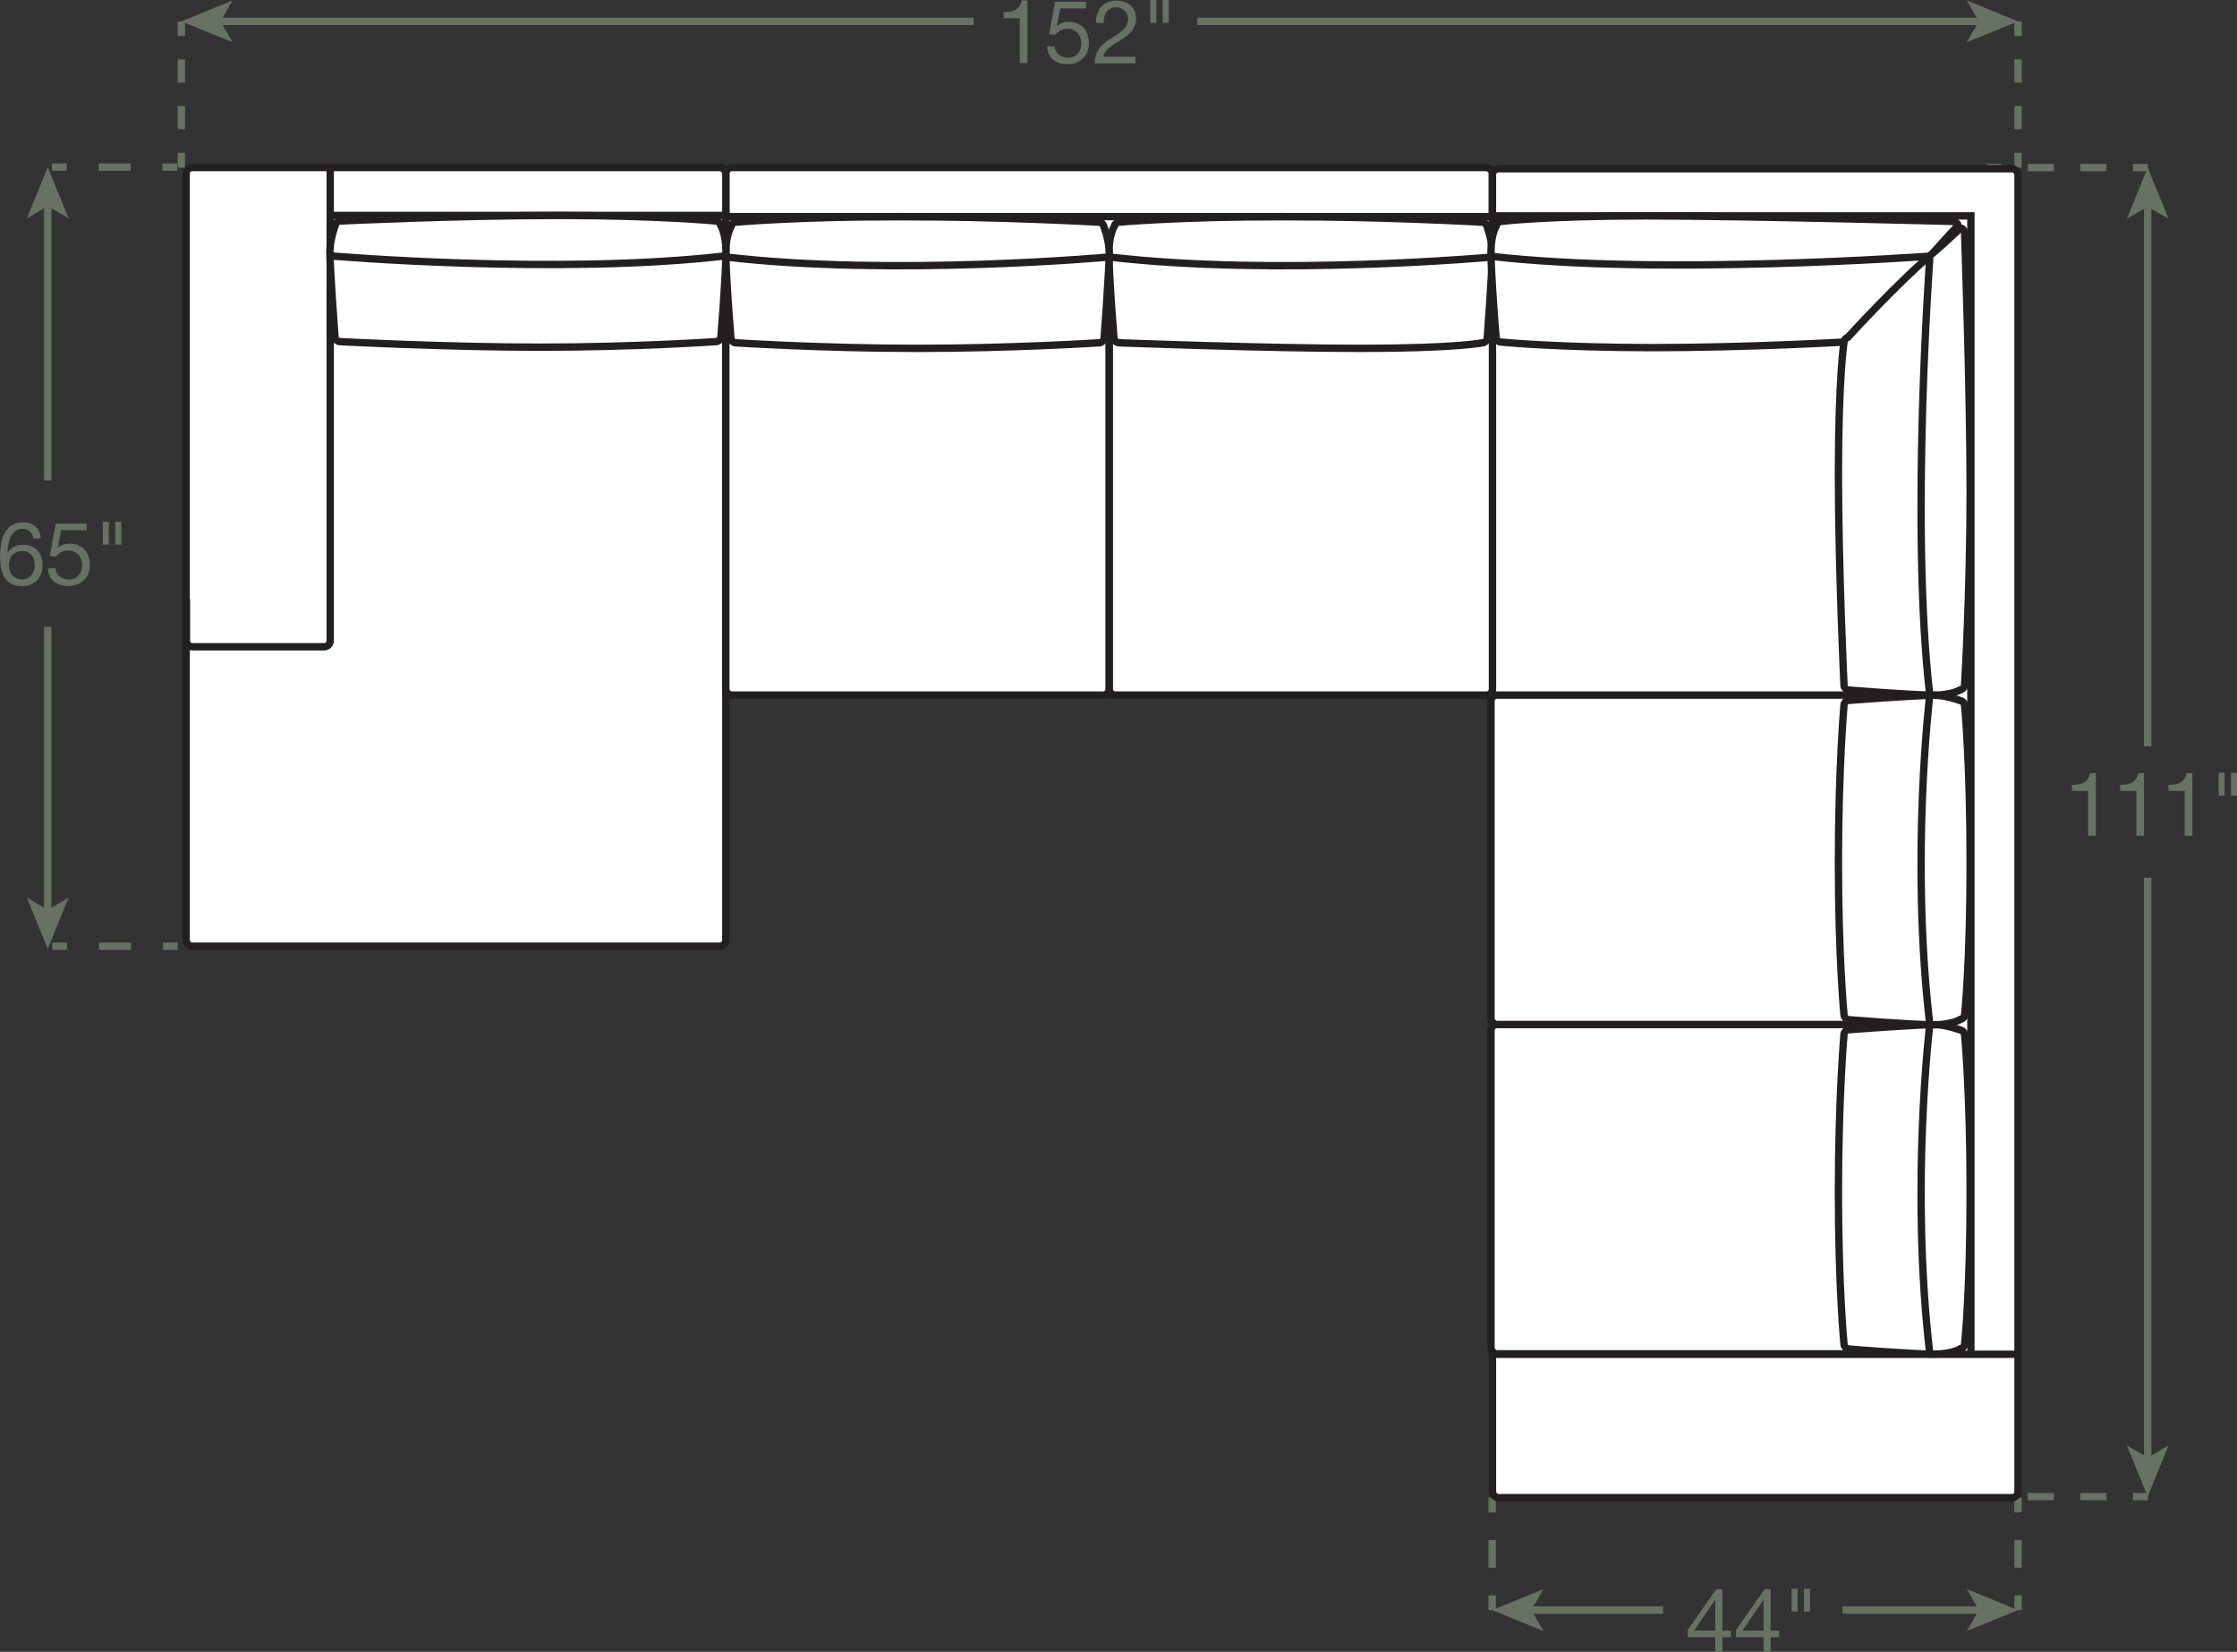 <?xml version="1.0" encoding="UTF-8"?><svg id="Layer_2" xmlns="http://www.w3.org/2000/svg" viewBox="0 0 151.82 112.09"><rect x="0" y="0" width="151.82" height="112.09" fill="#333333" stroke="none"/><defs><style>.cls-1{stroke-dasharray:0 .57;}.cls-1,.cls-2,.cls-3,.cls-4,.cls-5,.cls-6,.cls-7,.cls-8{stroke-width:.5px;}.cls-1,.cls-2,.cls-3,.cls-4,.cls-5,.cls-7,.cls-8{fill:none;}.cls-1,.cls-2,.cls-6{stroke:#231f20;}.cls-9{fill:#677164;}.cls-10,.cls-6{fill:#fff;}.cls-3,.cls-4,.cls-5,.cls-7,.cls-8{stroke:#677164;}.cls-4{stroke-dasharray:0 0 1.87 1.87;}.cls-5{stroke-dasharray:0 0 1.58 1.58;}.cls-7{stroke-dasharray:0 0 2.17 2.17;}.cls-8{stroke-dasharray:0 0 1.78 1.78;}</style></defs><g id="Layer_1-2"><line class="cls-3" x1="3.52" y1="11.34" x2="4.52" y2="11.34"/><line class="cls-7" x1="6.69" y1="11.34" x2="9.94" y2="11.34"/><line class="cls-3" x1="11.02" y1="11.34" x2="12.02" y2="11.34"/><line class="cls-3" x1="3.55" y1="64.21" x2="4.55" y2="64.21"/><line class="cls-7" x1="6.72" y1="64.21" x2="9.97" y2="64.21"/><line class="cls-3" x1="11.06" y1="64.21" x2="12.06" y2="64.21"/><path class="cls-9" d="m2.03,36.06c-.12-.12-.29-.17-.49-.17-.22,0-.39.05-.52.16s-.24.24-.31.4c-.07.16-.12.34-.15.53-.03.19-.04.36-.05.53h.01c.12-.18.27-.33.45-.41.18-.09.38-.13.62-.13.2,0,.39.03.55.1.16.07.3.17.41.29.11.12.2.27.25.44.06.17.09.35.09.55,0,.16-.02.32-.07.49s-.13.32-.24.46c-.11.14-.26.25-.44.34-.18.09-.41.13-.68.13-.32,0-.57-.06-.76-.19s-.34-.29-.44-.49c-.1-.2-.17-.42-.21-.66-.03-.24-.05-.47-.05-.7,0-.29.03-.57.08-.85.05-.27.13-.52.25-.73.12-.21.28-.38.48-.51.2-.13.45-.19.76-.19.35,0,.63.09.84.28s.33.46.36.81h-.51c-.02-.19-.1-.35-.22-.46Zm-.92,1.42c-.11.05-.2.12-.28.2s-.13.19-.17.31c-.04.12-.06.24-.06.38s.02.26.06.37c.04.12.1.22.17.3s.17.15.28.2c.11.05.24.08.38.08s.26-.02.37-.08c.11-.05.19-.12.27-.21.07-.09.13-.19.17-.3.04-.11.06-.23.06-.36,0-.13-.02-.26-.05-.38-.03-.12-.09-.22-.16-.31-.07-.09-.16-.15-.27-.21-.11-.05-.23-.08-.38-.08s-.27.03-.38.08Z"/><path class="cls-9" d="m4.15,35.96l-.23,1.22h.01c.09-.09.21-.17.36-.22.15-.05.29-.07.44-.07.19,0,.37.03.53.09s.31.15.44.27.22.27.29.46.11.4.11.64c0,.18-.03.36-.09.53-.06.17-.15.32-.28.45-.12.13-.28.24-.47.32-.19.08-.4.12-.65.12-.18,0-.36-.03-.52-.08-.16-.05-.3-.13-.43-.23s-.22-.23-.29-.38-.11-.32-.11-.52h.51c0,.11.03.21.08.3.05.09.11.18.19.25.08.07.17.12.28.16.11.04.22.06.35.06.12,0,.24-.02.34-.06.11-.04.21-.1.29-.19s.15-.19.2-.31.07-.27.07-.44c0-.14-.02-.27-.07-.39s-.11-.22-.2-.31-.18-.15-.3-.2c-.12-.05-.25-.07-.39-.07-.17,0-.32.04-.45.11-.13.07-.25.17-.34.29l-.44-.02.4-2.21h2.1v.45h-1.72Z"/><path class="cls-9" d="m7.39,35.41v1.55h-.41v-1.55h.41Zm.84,0v1.55h-.41v-1.55h.41Z"/><line class="cls-3" x1="3.24" y1="61.92" x2="3.24" y2="42.53"/><polygon class="cls-9" points="3.24 64.39 4.66 60.91 3.24 61.74 1.82 60.91 3.24 64.39"/><line class="cls-3" x1="3.24" y1="13.81" x2="3.24" y2="32.6"/><polygon class="cls-9" points="3.24 11.34 1.82 14.82 3.24 13.99 4.66 14.82 3.24 11.34"/><line class="cls-3" x1="134.84" y1="11.37" x2="135.84" y2="11.37"/><line class="cls-8" x1="137.62" y1="11.37" x2="143.87" y2="11.37"/><line class="cls-3" x1="144.76" y1="11.37" x2="145.76" y2="11.37"/><line class="cls-3" x1="134.84" y1="101.56" x2="135.84" y2="101.56"/><line class="cls-8" x1="137.62" y1="101.56" x2="143.87" y2="101.56"/><line class="cls-3" x1="144.76" y1="101.56" x2="145.76" y2="101.56"/><path class="cls-9" d="m141.72,56.72v-3.05h-1.1v-.41c.14,0,.28-.01.42-.03s.26-.06.37-.12c.11-.06.2-.14.28-.25.08-.1.13-.24.16-.4h.39v4.25h-.51Z"/><path class="cls-9" d="m144.99,56.72v-3.05h-1.1v-.41c.14,0,.28-.01.42-.03.14-.02.26-.06.37-.12.11-.06.2-.14.28-.25s.13-.24.16-.4h.39v4.25h-.51Z"/><path class="cls-9" d="m148.27,56.72v-3.05h-1.1v-.41c.14,0,.28-.01.42-.03s.26-.06.37-.12c.11-.06.2-.14.28-.25.08-.1.13-.24.16-.4h.39v4.25h-.51Z"/><path class="cls-9" d="m150.98,52.44v1.55h-.41v-1.55h.41Zm.84,0v1.55h-.41v-1.55h.41Z"/><line class="cls-3" x1="145.76" y1="99.09" x2="145.76" y2="59.56"/><polygon class="cls-9" points="145.76 101.56 147.18 98.08 145.76 98.91 144.34 98.08 145.76 101.56"/><line class="cls-3" x1="145.76" y1="13.84" x2="145.76" y2="50.64"/><polygon class="cls-9" points="145.76 11.37 144.34 14.85 145.76 14.03 147.18 14.85 145.76 11.37"/><line class="cls-3" x1="136.96" y1="1.45" x2="136.96" y2="2.45"/><line class="cls-5" x1="136.96" y1="4.03" x2="136.96" y2="9.58"/><line class="cls-3" x1="136.96" y1="10.37" x2="136.96" y2="11.37"/><line class="cls-3" x1="12.31" y1="1.45" x2="12.31" y2="2.45"/><line class="cls-5" x1="12.31" y1="4.03" x2="12.31" y2="9.58"/><line class="cls-3" x1="12.31" y1="10.37" x2="12.31" y2="11.37"/><path class="cls-9" d="m69.21,4.28V1.24h-1.1v-.41c.14,0,.28-.01.42-.03s.26-.06.37-.12c.11-.06.2-.14.28-.25.08-.1.13-.24.16-.4h.39v4.25h-.51Z"/><path class="cls-9" d="m71.96.55l-.23,1.22h.01c.09-.09.21-.17.36-.22.15-.05.29-.07.43-.07.19,0,.37.03.53.09s.31.15.44.27.22.27.29.46c.07.18.11.4.11.64,0,.18-.03.36-.09.53-.06.17-.16.32-.28.45-.12.13-.28.24-.46.32-.19.08-.4.12-.65.12-.18,0-.36-.03-.52-.08-.16-.05-.31-.13-.43-.23-.12-.1-.22-.23-.29-.38-.07-.15-.11-.32-.11-.52h.51c0,.11.04.21.08.3.05.09.11.18.19.25.08.07.17.12.28.16s.22.06.35.06c.12,0,.24-.02.35-.06.11-.04.21-.1.29-.19s.15-.19.19-.31c.05-.13.07-.27.07-.44,0-.14-.02-.27-.07-.39s-.11-.22-.19-.31-.19-.15-.3-.2c-.12-.05-.25-.07-.39-.07-.17,0-.32.04-.45.11-.13.07-.25.17-.34.29l-.44-.02.4-2.21h2.1v.45h-1.72Z"/><path class="cls-9" d="m74.47.94c.06-.18.14-.34.26-.48.12-.13.27-.24.44-.31.18-.08.38-.11.6-.11.18,0,.36.03.52.08.16.05.3.13.42.23s.21.23.29.38c.07.15.1.33.1.53,0,.19-.03.35-.09.5-.06.14-.13.27-.23.39-.1.11-.21.22-.33.31s-.25.18-.38.26c-.13.08-.26.16-.4.24s-.25.16-.36.25c-.11.09-.2.18-.28.29-.08.1-.13.22-.15.35h2.18v.45h-2.78c.02-.25.06-.47.13-.65.07-.18.16-.33.27-.46.11-.13.23-.25.37-.35s.28-.19.43-.28c.18-.11.34-.21.47-.31.14-.09.25-.19.34-.29s.16-.2.2-.31.07-.24.07-.39c0-.12-.02-.22-.07-.31-.04-.09-.1-.17-.18-.24-.07-.07-.16-.12-.26-.16-.1-.04-.21-.05-.32-.05-.15,0-.28.03-.38.09-.11.06-.19.14-.26.24-.07.1-.12.21-.15.34-.03.13-.04.25-.04.38h-.51c-.01-.22,0-.42.07-.6Z"/><path class="cls-9" d="m78.48,0v1.55h-.41V0h.41Zm.84,0v1.55h-.41V0h.41Z"/><line class="cls-3" x1="14.78" y1="1.45" x2="66.08" y2="1.45"/><polygon class="cls-9" points="12.31 1.45 15.79 2.87 14.96 1.45 15.79 .03 12.31 1.45"/><line class="cls-3" x1="134.49" y1="1.45" x2="81.25" y2="1.45"/><polygon class="cls-9" points="136.96 1.45 133.48 .03 134.3 1.45 133.48 2.87 136.96 1.45"/><line class="cls-3" x1="136.96" y1="109.26" x2="136.96" y2="108.26"/><line class="cls-4" x1="136.96" y1="106.38" x2="136.96" y2="103.57"/><line class="cls-3" x1="136.96" y1="102.63" x2="136.96" y2="101.63"/><line class="cls-3" x1="101.27" y1="109.26" x2="101.27" y2="108.26"/><line class="cls-4" x1="101.27" y1="106.38" x2="101.27" y2="103.57"/><line class="cls-3" x1="101.27" y1="102.63" x2="101.27" y2="101.63"/><path class="cls-9" d="m117.47,110.65v.45h-.58v1h-.48v-1h-1.87v-.49l1.94-2.77h.41v2.81h.58Zm-1.06-2.08h-.01l-1.42,2.08h1.43v-2.08Z"/><path class="cls-9" d="m120.75,110.65v.45h-.58v1h-.48v-1h-1.87v-.49l1.94-2.77h.41v2.81h.58Zm-1.06-2.08h-.01l-1.42,2.08h1.43v-2.08Z"/><path class="cls-9" d="m122,107.81v1.55h-.41v-1.55h.41Zm.84,0v1.55h-.41v-1.55h.41Z"/><line class="cls-3" x1="103.74" y1="109.26" x2="112.87" y2="109.26"/><polygon class="cls-9" points="101.27 109.26 104.75 110.68 103.92 109.26 104.75 107.84 101.27 109.26"/><line class="cls-3" x1="134.49" y1="109.26" x2="125.05" y2="109.26"/><polygon class="cls-9" points="136.96 109.26 133.48 107.83 134.3 109.26 133.48 110.68 136.96 109.26"/><rect class="cls-10" x="49.26" y="11.37" width="52.02" height="35.8" rx=".41" ry=".41"/><rect class="cls-2" x="49.26" y="11.37" width="52.02" height="35.8" rx=".41" ry=".41"/><rect class="cls-10" x="101.29" y="11.45" width="35.67" height="90.18" rx=".41" ry=".41"/><rect class="cls-2" x="101.29" y="11.45" width="35.67" height="90.18" rx=".41" ry=".41"/><rect class="cls-10" x="12.63" y="11.37" width="36.63" height="52.84" rx=".41" ry=".41"/><rect class="cls-2" x="12.63" y="11.37" width="36.63" height="52.84" rx=".41" ry=".41"/><line class="cls-2" x1="49.51" y1="19.17" x2="101.29" y2="19.17"/><rect class="cls-10" x="75.28" y="19.18" width="26.01" height="27.99" rx=".41" ry=".41"/><rect class="cls-2" x="75.28" y="19.18" width="26.01" height="27.99" rx=".41" ry=".41"/><path class="cls-6" d="m75.62,23c.03.13.17.25.3.26,0,0,9.92.38,16.42.38,6.5,0,8.29-.38,8.29-.38.13-.01.27-.13.3-.26,0,0,.35-4.64.35-5.86,0-.81-.37-1.79-.37-1.79-.02-.13-.15-.25-.28-.27,0,0-6.67-.38-13.58-.38-6.91,0-11.14.38-11.14.38-.13.01-.26.14-.28.27,0,0-.37.57-.37,1.79,0,1.63.35,5.86.35,5.86Z"/><path class="cls-2" d="m101.29,17.44s-14.63,1.33-26.01,0"/><rect class="cls-10" x="49.26" y="19.18" width="26.01" height="27.99" rx=".41" ry=".41"/><rect class="cls-2" x="49.26" y="19.18" width="26.01" height="27.99" rx=".41" ry=".41"/><path class="cls-6" d="m49.61,23c.03.13.17.25.3.26,0,0,5.85.38,12.36.38,6.5,0,12.36-.38,12.36-.38.13-.01.27-.13.3-.26,0,0,.35-4.64.35-5.86,0-.81-.37-1.79-.37-1.79-.02-.13-.15-.25-.28-.27,0,0-6.67-.38-13.58-.38-6.91,0-11.14.38-11.14.38-.13.01-.26.14-.28.27,0,0-.37.57-.37,1.79,0,1.63.35,5.86.35,5.86Z"/><path class="cls-2" d="m75.27,17.44s-14.63,1.33-26.01,0"/><line class="cls-2" x1="49.32" y1="14.7" x2="101.29" y2="14.7"/><line class="cls-1" x1="136.7" y1="11.81" x2="129.24" y2="19.12"/><polyline class="cls-2" points="101.19 14.65 133.76 14.65 133.76 91.88"/><polyline class="cls-2" points="101.19 19.12 129.26 19.12 129.26 91.88"/><path class="cls-6" d="m101.54,22.95c.03.13.17.25.3.26,0,0,3.82.38,10.32.38,6.5,0,13.01-.38,13.01-.38.13-.01.27-.13.3-.26,0,0,3.76-3.42,5.79-5.86.52-.62,1.63-1.79,1.63-1.79-.02-.13-.15-.25-.28-.27,0,0-13.94-.38-20.85-.38-6.91,0-9.92.38-9.92.38-.13.01-.26.14-.28.27,0,0-.37.57-.37,1.79,0,1.63.35,5.86.35,5.86Z"/><path class="cls-2" d="m130.86,17.39s-18.29,1.33-29.67,0"/><path class="cls-6" d="m125.41,46.82c-.13-.03-.25-.17-.26-.3,0,0-.38-7.89-.38-14.39,0-6.5.38-8.94.38-8.94.01-.13.13-.27.26-.3,0,0,3.42-3.76,5.86-5.79.62-.52,1.79-1.63,1.79-1.63.13.02.25.15.27.28,0,0,.38,10.69.38,17.6s-.38,13.17-.38,13.17c-.01.13-.14.26-.27.28,0,0-.57.37-1.79.37-1.63,0-5.86-.35-5.86-.35Z"/><path class="cls-2" d="m130.97,17.5s-1.33,18.29,0,29.67"/><line class="cls-2" x1="101.19" y1="91.9" x2="136.96" y2="91.9"/><rect class="cls-10" x="101.19" y="69.52" width="28.04" height="22.35" rx=".41" ry=".41"/><rect class="cls-2" x="101.19" y="69.52" width="28.04" height="22.35" rx=".41" ry=".41"/><path class="cls-6" d="m125.41,91.53c-.13-.03-.25-.17-.26-.3,0,0-.38-3.82-.38-10.32,0-6.5.38-10.73.38-10.73.01-.13.13-.27.26-.3,0,0,4.64-.35,5.86-.35.81,0,1.79.37,1.79.37.13.02.25.15.27.28,0,0,.38,3.82.38,10.73,0,6.91-.38,10.33-.38,10.33-.01.13-.14.26-.27.28,0,0-.57.37-1.79.37-1.63,0-5.86-.35-5.86-.35Z"/><path class="cls-2" d="m130.97,69.52s-1.33,10.97,0,22.35"/><rect class="cls-10" x="101.19" y="47.17" width="28.04" height="22.35" rx=".41" ry=".41"/><rect class="cls-2" x="101.19" y="47.17" width="28.04" height="22.35" rx=".41" ry=".41"/><path class="cls-6" d="m125.41,69.18c-.13-.03-.25-.17-.26-.3,0,0-.38-3.82-.38-10.32,0-6.5.38-10.73.38-10.73.01-.13.13-.27.26-.3,0,0,4.64-.35,5.86-.35.81,0,1.79.37,1.79.37.13.02.25.15.27.28,0,0,.38,3.82.38,10.73,0,6.91-.38,10.33-.38,10.33-.01.13-.14.26-.27.28,0,0-.57.37-1.79.37-1.63,0-5.86-.35-5.86-.35Z"/><path class="cls-2" d="m130.97,47.17s-1.33,10.97,0,22.35"/><line class="cls-2" x1="22.41" y1="14.62" x2="49.26" y2="14.62"/><line class="cls-2" x1="22.41" y1="19.09" x2="49.26" y2="19.09"/><path class="cls-2" d="m22.41,11.37v32.11c0,.22-.18.41-.41.41h-8.94c-.22,0-.41-.18-.41-.41v-2.85"/><path class="cls-6" d="m48.92,22.92c-.03.13-.17.25-.3.26,0,0-5.45.38-11.95.38s-13.63-.38-13.63-.38c-.13-.01-.27-.13-.3-.26,0,0-.35-4.64-.35-5.86,0-.81.37-1.79.37-1.79.02-.13.15-.25.28-.27,0,0,7.94-.38,14.85-.38s10.73.38,10.73.38c.13.01.26.14.28.27,0,0,.37.57.37,1.79,0,1.63-.35,5.86-.35,5.86Z"/><path class="cls-2" d="m22.39,17.36s15.5,1.33,26.88,0"/></g></svg>